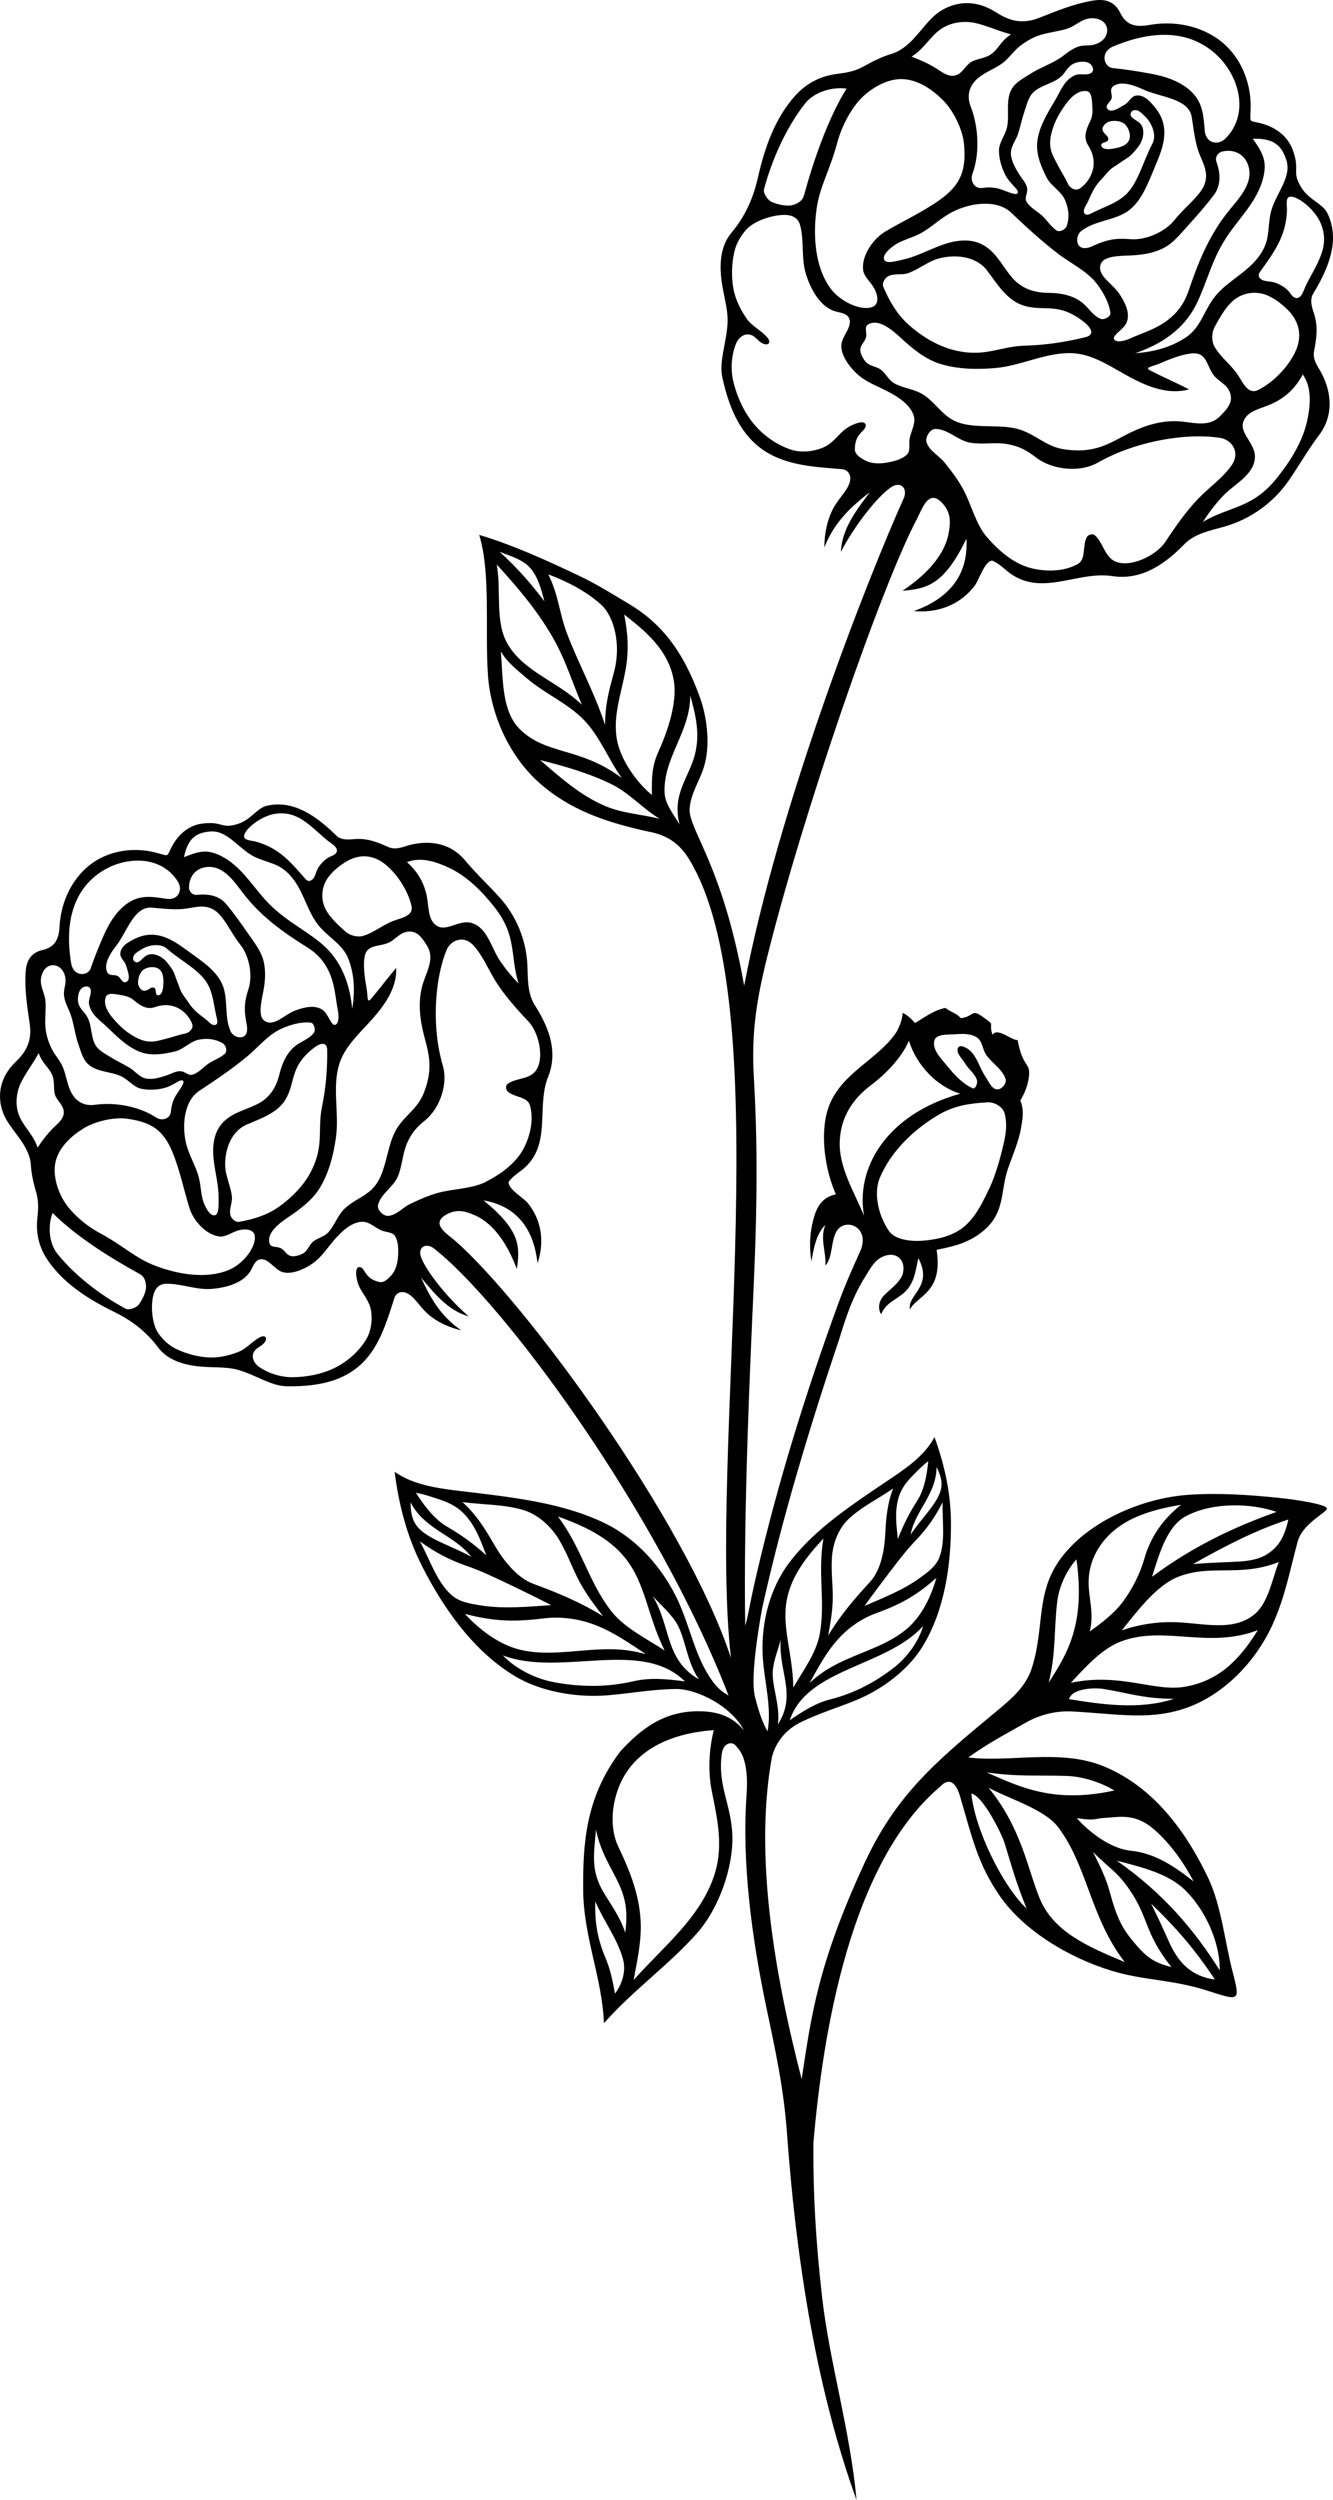 <?xml version="1.0" encoding="UTF-8"?>
<svg fill-rule="evenodd" viewBox="0 0 664.58 1245.7" xmlns="http://www.w3.org/2000/svg">
<path d="m371.53 810.09c-0.94-58.73 2.68-134.62 4.19-168.3 2.09-46.77 1.77-76.32 0.1-105.5-1.24-21.69 1.33-37.93 6.65-59.37 17.56-70.66 56.5-183.96 74.68-218.36 2.56-4.85 5.79-15.46 12.76-7.74 4.06 4.51 4.14 8.97 3.03 14.92-2.32 12.47-13.53 22.33-22.99 28.63 12.6-1.01 20.84-3.3 31.87-25.91 1.15 19.45-10.26 30.34-26.24 36.03 9.84 0.93 21.8-1.66 30.22-12.45 2.48-3.19 4.99-12.45 8.87-12.71 2.57 1.1 4.91 3.01 7.2 5.02 16.57 13.88 34.85-0.01 52.64 2.7 12.77 1.94 24.25-3.79 35.81-15.75 5.33-5.52 13.14-6.9 20.07-8.88 13.2-3.76 24.48-11.96 32.05-22.87 5.29-7.63 9.16-14.7 15.27-22.85 7-9.34 6.33-20.37 1.49-30.09-1.86-3.74-4.88-6.96-4.08-11.51 1.02-5.76 2.33-11.75-0.07-19.03-1.03-3.13-2.18-6.75-0.32-9.79 9.67-15.85 12.65-28.65 7.02-40.1-2.38-4.84-9.19-6.51-13-12.804-5.05-8.341-0.35-8.16-4.3-18.827-2.41-6.519-8.1-10.819-14.7-12.775-7.59-2.249-6.4 0.366-6.22-7.876 0.3-13.66-5.63-27.369-17.24-35.077-9.31-6.185-21.35-8.535-33.49-6.342-8.32 1.504-11.86-1.163-14.32-6.109-3.26-6.551-8.74-6.908-13.98-6.004-9.38 1.619-17.96 5.219-26.5 8.566-10.21 4.003-17-0.005-21.79-3.021-7.34-4.613-15.49-5.776-23.48-2.422-8.04 3.38-11.22 9.409-17.44 16.027-2.92 3.104-6.72 6.107-10.43 7.206-5.22 1.546-9.72 3.84-14.28 6.388-4.46 2.499-8.83 3.165-12.86 3.655-9.3 1.127-16.11 5.194-21.28 10.93-9.95 11.062-15.12 25.537-18.59 40.823-2.24 9.826-6.05 18.932-13.15 27.422-4.26 5.09-5.93 11.81-5.3 20.72 0.64 8.89 3.69 16.56 3.34 24.13-0.47 10.06-4.43 19.18-2.56 27.53 3.03 13.55 7.98 26.67 18.99 34.95 11.36 8.53 25.81 9.35 40.54 10.5 2.65 0.2 4.31 2.31 4.2 4.76-0.22 5.02-5.32 8.84-8.57 14.95-3.01 5.67-4.32 12.54-4.36 19.32 5.15-13.12 13.66-20.46 22.71-27.62-6.34 8.56-14.05 18.22-14.44 29.81 6.37-12.56 18.55-28.18 25.31-32.41 4.31-2.7 7.89 0.39 6.19 5.27-17.71 39.3-62.57 153.09-79.74 243.32-10.74-60.45-27.79-77.78-27.19-88.15 0.42-7.36 4.8-13.57 7.05-20.62 3.27-10.21 1.94-24.14-1.92-34.91-8.55-23.81-19.83-37.35-35.6-46.71-7.77-4.61-15.83-9.71-24.49-13.82-16.41-7.78-32.79-15.27-49.94-20.44 5.83 19.29 2.82 46.88 4.33 69.61 1.4 21.02 11.41 41.39 25.68 54 15.11 13.37 32.94 19.57 54.31 24.24 14.48 2.55 19.35 11.33 23.92 20.31 39.71 79.96 6.03 292.59 17.27 391.42-22.66-68.8-102.88-177.64-137.51-207.84-3.83-3.34-12.7-8.51-4.26-13.15 4.92-2.7 8.96-1.82 14.09 0.44 10.75 4.74 17.25 16.93 20.92 26.79 1.77-11.56 1.46-19.48-16.59-34.22 17.78 3.1 25.17 15.69 26.91 31.31 2.93-8.67 3.13-20.01-4.81-29.89-2.35-2.92-10.16-7.14-9.57-10.69 1.54-2.09 3.75-3.79 6.05-5.43 16.03-11.99 7.4-31.41 13.61-46.87 4.46-11.1 1.73-22.65-6.6-35.61-3.84-5.99-3.43-13.32-3.73-19.98-0.59-12.7-5.6-24.61-13.82-33.74-5.75-6.4-11.3-11.39-17.35-18.62-6.93-8.29-17.02-10.03-26.81-7.73-3.76 0.88-7.31 2.91-11.24 1.23-4.98-2.14-10.09-4.59-17.16-3.98-3.05 0.27-6.55 0.54-8.9-1.78-12.23-12.08-23.13-17.49-34.65-14.84-4.87 1.12-7.82 6.9-14.3 9-8.59 2.78-7.43-1.43-17.88-0.13-6.39 0.8-11.472 5.01-14.636 10.54-3.638 6.36-1.03 5.85-8.42 3.94-12.248-3.18-25.864-0.73-35.275 8.09-7.551 7.08-12.226 17.44-12.826 28.84-0.411 7.82-3.566 10.44-8.546 11.61-6.597 1.54-8.082 6.41-8.379 11.32-0.533 8.81 0.89 17.3 2.095 25.71 1.44 10.05-3.614 15.32-7.35 19-5.714 5.63-8.494 12.73-7.165 20.64 1.338 7.97 6.098 12.12 10.742 19.13 2.178 3.29 4.078 7.36 4.281 10.93 0.287 5.03 1.399 9.58 2.728 14.22 1.304 4.56 0.978 8.64 0.562 12.38-0.957 8.61 1.262 15.62 5.337 21.49 7.857 11.32 19.808 19.05 32.847 25.43 8.382 4.1 15.776 9.47 21.923 17.67 3.688 4.92 9.39 7.85 17.551 9.17 8.151 1.32 15.711 0.19 22.461 2.12 8.97 2.55 16.35 8.06 24.27 8.15 12.85 0.15 25.73-1.53 35.53-9.7 10.1-8.43 13.9-21.28 18.07-34.31 0.75-2.34 3-3.39 5.18-2.77 4.48 1.26 6.84 6.66 11.66 10.89 4.47 3.92 10.38 6.56 16.49 8.03-10.74-7.42-15.54-16.65-20.08-26.33 6.37 7.54 13.44 16.54 23.8 19.35-9.96-8.41-21.46-22.71-23.84-29.7-1.51-4.46 2.03-7.03 6.07-4.46 34.25 26.3 111.24 129.96 147.31 223.08-2.72-1.5-5.16-3.3-7.9-7.01-8.62-11.64-11.11-26.77-17.16-39.94-7.55-16.46-20.59-31.12-36.61-38.89-21.38-10.36-46.04-12.95-73.14-16.18-11.58-1.39-22.73-3.2-31.68-9.44 2.23 17.38 6.38 32.57 13.75 47.13 10.54 20.81 25.56 42.26 46.22 54.68 12.68 7.63 30.4 10.84 46.11 9.56 11.35-0.91 23.06-3.12 34.45-3.15 9.89-0.03 27.23 8.25 33.62 20.65-4.7-5.75-10.98-9.35-21.76-9.56-17.59-0.34-29.32 8.41-40.06 20.24-17.35 23.19-18.42 46.17-18.32 68.43 0.11 23.95 9.46 43.9 10.35 66.75 14.64-16.51 31.69-28.42 46.14-44.52 11.33-12.64 18.4-33.39 17.89-48.98-0.51-15.63-7.48-24.63-5.26-40.82 0.44-3.22 2.22-4.92 4.05-5.15 1.29-0.17 2.62 0.52 3.5 1.95 5.09 5.01 5.35 16.02 4.8 23.7-2.39 33.51 2.41 70.66 10.08 107.02 4.49 21.3 8.47 39.7 10.04 61.4 5 68.7 15.73 130.6 34.7 183-3.16-34.7-13.4-68.4-17.13-100.7-3.09-26.8-4.66-52.8-4.35-77.6 4.71-54.4 18.29-138.82 62.77-176.81 5.7-6.15 8.74-0.92 10.41 4.79 5.91 20.19 8.74 33.4 19.64 49.22 11.65 16.91 33.84 30.7 55.94 37.42 15.96 4.85 29.75 4.25 46.95 9.67 16.57 5.22 17.33 6.33 13.21-9.42-3.7-14.16-5.64-32.94-12.1-46.48-10.07-21.1-26.11-45.14-52.35-55.77-21.55-8.74-46.67-1.68-67.28-4.33 10.4-7.45 18.89-11.71 28.44-17.21 6.97-4.02 15.19-6.11 23.12-5.7 21.88 1.1 37.28 4.37 54.93-1.03 18.89-5.77 36.07-22.18 45.19-42.23 6.38-14.06 8.46-26.43 12.57-41.5 2.41-8.84 14.28-14.24 14.57-16.32 0.28-2.03-15.53-4.5-24.06-5.36-15.29-1.55-30.07-2.53-45.02-1.5-23.15 1.59-49.95 13.23-63.6 31.65-12.77 17.23-7.94 34.24-14.46 54.67-3.02 9.47-10.49 15.62-18.32 22.11-29.37 24.32-49.34 40.96-65.23 75.35-23.06 49.92-26.39 75.58-31.2 107.38-13.8-53.36-23.68-112.17-14.82-160.52 1.6-6.31 5.93-13.02 13.76-17.01 9.01-4.58 19.16-7.57 28.5-11.44 12.94-5.35 25.65-15.06 32.59-26.22 11.3-18.17 14.49-41.22 14.4-61.92-0.07-14.49-2.93-28.18-8.2-42.82-4.55 8.55-12.63 14.5-21.22 20.27-20.11 13.53-38.57 25.55-51.27 42.4-9.52 12.62-13.89 29.48-13.2 45.56 0.55 12.85 4.7 25.81 2.48 38.37-2.29-3.51-4.45-9.91-6.27-17.07-2.36-9.13 1.44-32.62 3.56-44.3 10.11-45.53 23.6-89.9 38.57-134.55 3.2-10.38 6.53-20.75 12.95-30.83 2.52-3.95 4.43-8.22 9.38-10.07 6.3-2.37 11.27 2.39 9 9.58-2.37 4.73-5.91 6.66-9.3 10.22-2.32 2.43-3.18 6.37-1.27 9.2 2.2-5.22 5.55-6.19 10.46-9.91 6.07-4.61 6.62-11.54 8.06-18.08 7.55 14.45-5.43 17.91-4.21 25.58 3.86-7.05 16.65-8.45 13.33-29.67 3.3-0.68 7.34-1.54 10.55-2.56 6.98-2.23 13.6-6.49 17.39-11.84 5.74-8.12 4.41-16.89 7.7-26.22 2.05-5.83 5.26-13.57 6.27-19.09 0.9-4.97 1.89-9.92-0.17-14.65 2.29-3.95 3.79-7.73 4.28-11.93 0.86-7.48-2.93-3.85-5.63-18.22-3.37 0.02-9.89-6.44-12.57-2.66-2.14-6.98 2.13-3.99-5.2-9.19-5.35-3.8-4.01 0.14-10.56 0.93-1.98-2.38-4.13-2.58-7.71-5.1-5.12 1.01-8.56 3.45-15.1 7.53-1.48-1.79-4.12-4.27-6.22-5.07-0.04 2.88-1.2 6-2.86 9.25-9.19 14.24-28.67 20.73-34.4 38.83-4.01 12.67-1.34 30.36 4.01 42.32-6.85 1.46-9.52 6.16-11.18 12.32-1.83 6.77-2.19 13.8-1.02 21.12 1.12-6.48 2.41-13.86 6.98-18.18-2.92 6.69 0.58 14.16-0.03 20.23 4.69-4.89 1.87-17.08 8.82-19.89 5.13-2.06 12.44 2.67 8.87 12.05-4.11 9.16-7.72 17.14-11.28 26.89-15.86 43.43-29.92 88.52-40.48 133.83-4.38 18.79-3.98 19.98-5.88 26.62zm132.55-704.15c7.94 7.5 15.32 14.3 23.51 20.55 6.43 4.92 14.42 8.55 19.31 14.99 3.22 4.24 6.1 9.52 6.69 14.4 0.23 1.91-3.18 3.73-4.95 2.97-3.91-1.67-6.07-5.76-9.47-8.34-4.46-3.38-10.51-4.56-16.17-4.57-5.57-0.02-12.53-1.17-17.9-7.04-4.53-4.95-7.47-11.68-13.17-15.7-4.48-3.16-9.5-3.88-14.93-3.07-9.07 1.37-17.09 6.89-26.02 9.02-4.04 0.96-9.12 2.47-10.14 0.32-1.34-2.84 4.51-7.11 6.76-8.31 3.4-1.81 7.4-2.85 10.8-4.6 5.86-3.03 10.27-7.74 16.23-10.85 8.81-4.61 22.22-6.605 29.45 0.23zm-63.7 36.96c-0.74-1.76 0.69-4.3 2.37-5.22 2.95-1.63 6.8-0.46 9.99-1.57 5.46-1.92 10.08-6.05 15.71-7.43 9.39-2.3 18.9-0.34 23.78 6.24 5.13 6.9 9.97 14.76 17.94 17.29 10.5 3.34 17.42-2.07 30.47 8.41 3.52 2.83 5.18 6.22 0.61 7.36-9.92 2.47-19.98 3.97-30.2 4.25-13 0.36-20.28 6.27-36.21 2.02-7.96-2.12-15.88-7.07-22-12.58-5.58-5.02-9.55-11.85-12.46-18.77zm29.87-92.855c5.14 5.189 9.75 14.569 10.38 21.845 1.07 12.535-1.19 19.931-12.13 27.735-8.33 5.935-18.52 10.645-27.02 15.675-6.06 3.58-11.87 11.81-11.19 18.98 0.33 3.43 3.5 5.94 5.26 8.9 2.58 4.36 2.68 8.85-1.03 9.93-5.92 1.72-15.78-3.02-20.47-9.41-7.78-10.62-8.78-26.33-6.93-39.6 1.58-11.34 6.48-18.775 10.32-33.044 2.38-8.837 7.62-18.458 13.57-23.656 5.26-4.605 12.43-8.387 19.42-7.963 7.57 0.46 14.48 5.217 19.82 10.608zm71.63-40.616c4.04-1.05 8.55 0.327 9.77 3.674 1.18 3.247-0.59 7.427-5.78 9.02-2.98 0.914-5.41 0.135-8.36 1.137-3.89 1.318-6.27 3.968-9.72 6.121-4.41 2.753-10.01 4.728-14.36 7.572-3.23 2.105-7.01 3.971-8.97 7.287-3.32 5.632-1.04 13.146-2.4 19.193-0.91 4.054-4.09 7.644-4.02 11.797 0.06 3.965 1.27 8.223 3.07 11.757 2.47 4.854 7.17 7.546 6.27 9.21-0.82 1.541-6.23-1.29-9.39-2.162-2.44-0.675-5.46-0.838-8.17-0.387-3.68 0.612-6.45-3.082-4.94-7.212 3.7-10.085 2.95-23.411-0.94-33.365-2.41-6.155-0.05-11.052 3.74-14.212 3.61-3.011 8.27-4.574 12.06-7.353 3.26-2.386 5.29-5.757 8.44-8.289 3.07-2.475 6.59-4.541 10.34-5.74 4.58-1.46 9.1-1.749 13.67-3.222 3.44-1.108 6.2-3.916 9.69-4.826zm-87.42 18.774c5.62 2.209 9.33 3.842 14.12 7.071 3.73 2.521 6.33 3.181 9.04 1.775 2.51-1.295 4.14-4.727 6.57-6.165 3.05-1.807 7.02-1.604 10.33-4.164 3.66-2.839 4.49-6.406 9.58-9.608-6-1.485-12.4-4.495-18.08-5.691-5.18-1.09-11.25-0.369-15.93 2.427-6.14 3.661-9.16 10.519-15.63 14.355zm100.34 5.719c-4.46-0.454-6.59-7.947 0.27-10.815 11.52-4.817 25.65-8.139 38.66-3.592 11.27 3.939 20.83 13.965 23.54 26.572 1.94 9.033-0.61 17.36-6.37 22.995-3.69 3.605-9.78 2.355-10.28-4.114-0.55-6.967-0.94-13.055-5.63-18.232-5.59-6.159-14.29-8.798-22.01-10.166-6.1-1.082-12.01-2.019-18.18-2.648zm-10.24 18.63c-0.21-2.933-0.15-6.969-3.08-7.196-4.05-0.313-7.41 2.929-9.84 6.18-3.5 4.692-6.24 9.49-7.6 15.533-1.56 6.945 0.85 10.372 2.96 14.518 1.83 3.59 3.77 6.409 5.45 10.072 0.94 2.047 3.81 3.584 5.68 2.411 4.5-2.809 10.74-11.418 4.5-21.434-2.26-3.618-1.86-6.727 0.91-12.292 1.27-2.548 1.22-4.951 1.02-7.792zm-2.64-15.537c3.69-0.367 3.54-3.013 2.03-4.773-1.79-2.084-6.35-1.749-8.79-0.486-3.2 1.657-3.78 4.437-6.56 6.728-4.05 3.338-9.58 3.892-13.4 7.495-2.36 2.223-3.16 5.696-4.2 8.761-1.3 3.798-2.16 7.708-3.3 11.556-1.03 3.473-3.86 6.593-3.72 10.214 0.14 3.784 2.29 7.322 4.28 10.548 1.54 2.504 3.93 4.69 3.88 7.629-0.04 1.966-1.34 3.961-0.5 5.533 1.82 3.38 5.52 4.91 8.27 7.59 2.21 2.15 4.1 5.1 6.62 6.89 1.86 1.32 4.77-0.36 5.41-2.42 1.34-4.34 0.8-8.68-1.06-12.818-1.96-4.34-6.91-6.769-9.08-11.007-2.72-5.318-5.21-11.342-4.71-17.295 0.63-7.492 5.03-14.621 8.84-21.021 2.97-4.982 4.52-10.027 9.75-12.539 2.01-0.966 3.98-0.362 6.24-0.585zm-119.88 7.144c-9.24 14.867-16.4 35.712-21.2 53.152-0.64 2.313-2.24 3.739-5.19 4.729-3.16 1.06-7.96-0.13-11.01-1.45-1.85-0.801-4.26-4.338-3.74-6.283 4.17-15.653 11.51-31.273 20.36-42.607 4.75-6.087 14.02-8.531 20.78-7.541zm-23.08 68.221c2.03 7.93 0.42 16.58 2.9 24.38 2.36 7.44 7.22 16.77 15.43 18.6 2.61 0.58 5.19 1.12 6.09 3.34 1.72 4.23-3.72 8.75-3.93 13.31-0.24 5.03 3.92 10.65 7.79 14.25 2.98 2.77 6.55 4.56 10.18 6.28 6.3 2.98 16.18 7.48 18.2 14.89 0.99 3.63-1.39 7.39-2.12 11.08-0.49 2.46 0.55 6.16-1.24 7.91-2.71 2.65-6.87 3.52-10.61 4.17-2.91 0.51-7.05 0.45-9.7-0.86-2.41-1.19-5.77-3.1-5.75-5.79 0.02-4.14 1.03-6.51 4.29-9.66 2-1.93 1.63-4.99-3.22-3.42-3.2 1.04-5.68 2.58-8.06 4.96-2.66 2.66-4.99 5.43-8.41 6.99-4.78 2.19-11.35 2.93-16.41 1.25-6.95-2.3-13.41-6.77-18.17-12.33-5.18-6.05-8.82-14.08-10.66-21.84-1.45-6.11-0.84-13.24 1.45-18.83 1.06-2.57 3.7-4.83 6.44-4.39 3.03 0.49 3.68 2.63 6.26 4.18 3.08 1.84 5.11 0.03 2.87-2.66-2.86-3.42-7.71-5.66-10.25-9.32-3.07-4.42-5.6-9.44-6.63-14.72-1.13-5.82-0.94-12.6 0.34-18.39 0.94-4.25 3.22-8.3 6.17-11.5 3.36-3.66 10.85-6.57 17.02-7.09 4.22-0.36 8.5 0.39 9.73 5.21zm63.03 108.2c-0.95-2.53 1.65-6.85 4.35-6.85 6.19 0 11.18 5.74 17.26 6.84 6.1 1.09 12.5-0.36 18.6 0.72 6.16 1.1 9.68 3.09 14.33 6.67 7.98 6.15 21.7 7.68 30.68 2.61 12.73-7.2 26.93-10.99 39.26-12.45 7.08-0.83 14.91-1.05 21.95 0.09 5.63 0.91 10.1 7.05 5.7 13.51-4.28 6.26-10.89 10.8-16.2 16.22-6.33 6.46-11.75 14.21-16.87 21.98-4.92 7.47-19.1 13.77-26.15 9.24-4.37-2.82-5.2-9.16-9.16-12.53-0.99-0.84-3.15-0.25-3.81 0.87-2.49 4.25-0.27 11.07-4.55 13.5-6.8 3.86-15.8 4.01-23.38 2.08-8.87-2.26-16.49-9.01-22.3-15.85-5.26-6.21-7.61-16.38-11.54-23.51-2.76-5.01-5.69-8.86-9.29-13.31-2.97-3.67-7.24-5.4-8.88-9.83zm166.5-74.41c-4.04-0.78-8.44 0.04-11.89 2.28-4.76 3.09-8.01 8.95-10.95 14.31-1.64 3-1.77 7.33 0 10.25 3.35 5.53 8.33 8.83 11.79 14.27 2.6 4.09 5.05 9.5 9.95 6.99 7.51-3.84 14.66-11.23 18.29-18.75 3.36-6.98 2.91-14.68-3.84-21.31-3.59-3.52-8.41-7.09-13.35-8.04zm14.12-48.01c1.22-0.542 3.38 0.156 5.76 1.669 3.73 2.361 8.08 6.671 10.13 11.551 2.7 6.4 1.47 11.84 0.3 15.11-2.53 7.12-6.37 12.09-8.83 18.31-1.75 4.44-4.2 4.95-6.67 1.39-1.65-2.37-4.07-3.96-6.98-5.14-3.25-1.32-6.59-0.29-8.39-2.69-1.11-1.48 0.37-3.05 0.89-3.78 7.09-9.84 12.44-17.55 12.81-29.99 0.05-1.54-0.74-5.666 0.98-6.43zm-76.64 77.84c9.78-0.7 18-3.06 25.38-7.98 7.79-5.18 9.03-14.34 15.42-21.5 7.3-8.18 18.68-12.45 23.7-23.59 2.55-5.66 1.63-12 3.33-17.97 2.48-8.765 10.22-16.657 7.56-25.05-2.35-7.442-6.32-11.086-16.78-10.785 4.68 6.542 6.77 10.533 5.66 17.217-1.98 11.991-10.94 20.698-17.48 29.988-8.3 11.79-10.43 22.8-15.82 34.23-5.16 10.97-14.51 19.8-30.97 25.44zm40.5-95.338c-0.91-2.474 1.01-4.732 2.71-5.125 6.24-1.445 10.72 1.391 12.62 5.583 4.05 8.97-3.45 16.959-8.73 23.38-10.86 13.19-16.17 27.81-20.63 40.76-2.65 7.69-7.57 13.27-15.15 17.37-4.42 2.39-9.29 3.95-13.88 6.03-3.22 1.45-7.18 2.18-8.01 0.25s4.74-4.68 6.24-8.13c2.09-4.78-0.93-10.44-3.63-14.44-3.6-5.34-11.28-9.04-9.21-14.78 1.39-3.89 8.67-4.05 13.98-4.24 5.98-0.22 11.66-0.94 16.92-3.52 5.18-2.53 8.84-7.26 12.7-11.53 4.37-4.82 9.11-10.17 12.96-15.37 3.45-4.656 3.12-10.803 1.11-16.238zm-61.81 41.978c-8.57 3.94-9.18-4.92-5.46-7.65 6.53-4.79 14.1-4.89 21.1-8.56 8.31-4.36 11.9-14.77 15.54-23.419 2.79-6.635 5.7-13.531 4.28-20.754-0.94-4.795-3.62-8.361-7.12-11.894-1.76-1.777-4.24-3.181-6.7-2.727-2.49 0.458-3.4 3.265-5.59 4.512-2.52 1.431-6.59 4.376-8.51 2.21-1.77-1.985 1.87-3.539 2.07-5.787 0.22-2.462-1.98-5.106 2.78-6.591 3.83-1.193 9.25 0.924 12.9 2.594 8.66 3.966 22.75 4.422 24.22 13.833 0.92 5.933 1.62 12.759 3.77 18.216 2.38 6.042 6.2 11.811-0.03 19.649-3.76 4.738-8.24 8.168-12.32 13.328-4.7 5.94-14.36 10.21-21.97 9.59-6.8-0.55-11.16-0.13-18.96 3.45zm-3.58-19.74c-1.53 2.49-0.64 5.29 2.73 3.55 6.03-3.13 11.8-4.67 16.81-8.867 6.67-5.598 9.46-17.811 13.91-25.972 2.27-4.169-0.15-10.197-3.56-13.491-2.23-2.149-3.65-3.881-6.15-3.021-0.86 0.3-1.5 1.892-1.01 2.668 1.37 2.149 4.01 2.332 5.4 4.838 1.71 3.102 0.46 7.674-1.63 10.394-1.72 2.223-3.52 4.462-5.91 5.937-2.24 1.381-4.31 2.929-6.67 4.424-2.27 1.445-3.91 3.928-5.77 5.854-5.09 5.281-5.55 9.49-8.15 13.686zm12.1-42.37c-1.78 0.441-3.88 2.458-3.46 4.24 0.52 2.218 3.08 2.786 2.8 4.782-0.2 1.496-3.76 1.348-3.48 2.834 0.42 2.267 3.56 2.052 5.61 1.736 2.99-0.458 6.75-1.319 8.13-4.003 1.28-2.468 0.1-6.154-1.86-8.123-1.79-1.802-5.28-2.078-7.74-1.466zm96.34 126.06c4.68 6.73 3.8 15.46 2.18 23.03-2.25 10.52-8.49 20.27-14.92 28.36-12.43 15.64-23.68 14.1-37.02 22.08 2.72-4.37 5.73-8.31 9.41-12.36 5.77-6.35 15.84-10.74 16.47-19.5 0.52-7.11-7.77-12.09-5.79-18 1.97-5.88 9.36-6.52 15.22-9.45 5.93-2.96 10.77-7.29 14.45-14.16zm-200.14-17.98c-4.53-4.22-11.48-10.19-16.7-6.85-2.04 1.31-0.13 4.31-1.09 6.84-1.28 3.37-4.89 4.45-0.78 10.66 2.34 3.54 5.84 2.97 8.49 5.05 2.44 1.9 3.81 5.16 6.51 6.67 4.56 2.54 9.88 2.79 14.31 5.55 5.16 3.21 8.3 8.33 13.31 11.76 9.19 6.29 22.89 2.63 33.56 5.35 8.97 2.29 14.07 8.78 23.3 10.2 16.35 2.52 23.53-3.57 33.21-8.26 8.04-3.9 16.74-6.5 25.83-5.51 7.08 0.76 13.83 2.6 19.03-2.78 3.25-3.36 7.51-7.39 4.1-13.26-1.44-2.48-4.84-4.27-6.78-6.38-3.69-4.05-3.76-10.86-9.2-11.52-4.51-0.54-12.06 2.26-17.49 4.65-4.79 2.12-8.87 2.13-5.29 3.95 7.13 3.64 11.98 5.64 19.12 9.27-10.12 2.87-20.51-1.31-28.96-5.79-9.25-4.91-18.46-11.63-28.91-12.21-13-0.72-25.56 6.22-38.52 7.36-9.28 0.82-18.97 0.68-27.86-2.1-7.31-2.3-13.85-7.68-19.19-12.65zm188.16 609.71c-3.16 8.15-5.13 19.92-11.67 25.66-11.18 9.82-27.32 4.26-42.31 4.28-6.78 0-15.98 1.09-24.29 4.16 7.32-9.2 17.1-22.16 27.52-26.48 16.62-6.88 31.17 0.16 50.75-7.62zm-10.46 33.95c-9.59 15.64-20.01 25.23-36.01 28.15-15.55 2.83-32.07-7.11-57.19-1.93 6.61-7.05 15.16-16.93 25.14-20.65 21.54-8.03 43.29 3.91 68.06-5.57zm15.25-55.14c-16.17 5.25-31.53 13.19-47.56 22.21 11.26-0.9 15.78-0.8 22.76-1.25 5.07-0.33 10.03-0.97 14.56-3.91 6.49-4.21 8.65-10.17 10.24-17.05zm-5.89-3.78c-20.44 7.29-40.77 16.57-62.11 32.32 3.46-10.55 7.14-25 16.91-30.19 13.73-7.31 33.22-6.38 45.2-2.13zm-47.61-3.53c-8.85 6.99-15.12 15.64-18.37 27.04-2.07 7.27-5.85 14.65-10.27 20.77-4.39 6.07-11.22 11.31-16.89 15.27 2.29-8.91-0.53-16.23-0.57-24.31-0.05-11.55 6.22-22.33 17.16-29.25 8.59-5.42 20.13-8.18 28.94-9.52zm-52.16 27.17c4.64 32.98-5.03 47.57-13.83 61.45 3.69-14.81 2.54-26.15 4.25-40.37 0.93-7.76 4.71-15.64 9.58-21.08zm48.59 69.5c-17.07 5.63-36.53 2.73-52.31 0.14 1.67-5.48 12.81-5.76 17.06-5.09 12.53 2 19.38 4.81 35.25 4.95zm-1.26 133.65c-8.94-2.29-12.49-4.95-18.57-12.21-5.94-7.1-8.49-11.75-12.25-25.56-1.76-6.52-4.68-12.4-8.23-19.54 7.93 7.96 11.74 9.62 17.63 17.95 10.44 14.78 7.59 21.96 21.42 39.36zm-23.25-2.48c-18.28-7.65-35.51-14.98-42.42-31.75-5.94-14.42-9.04-35.07-25.5-55.14 9.4 5.19 27.77 10.61 34.58 19.5 14.69 19.18 16.2 45.35 33.34 67.39zm44.95 8.69c-10.1-15.21-19.44-25.93-31.81-37.81 4.92 9.92 6.23 13.09 9.12 19.44 4.55 9.95 10.9 16.82 22.69 18.37zm2.4-4.58c-12.45-19.76-27.78-38.19-51.29-54.63 11.61 3.06 25.42 6.2 33.92 14.54 11.93 11.71 17.68 28.76 17.37 40.09zm-13.03-44.29c-9.63-7.6-19.36-14.12-31.41-15.33-9.9-1-20.64-9.19-26.85-16.23 9.4 1.44 8.76 0.26 13.31-0.05 9.5-0.63 16.48-2.55 26.71 6.98 8.02 7.48 14.12 16.64 18.24 24.63zm-39.48-45.33c-30.6 6.73-47.47-1.99-63.79-9.03 15.6 2.29 25.84 1.29 40.22 1.8 7.85 0.28 16.73 3.16 23.57 7.23zm-43.75 58.87c-12.23-11.52-25.92-39.97-27.56-57.34 5.86 1.14 15.26 20.46 16.48 24.42 3.78 12.16 5.25 18.47 11.08 32.92zm-240.4-651.36c-5.95-7.86-12.8-16.08-22.42-24.76 4.97 2.01 10.18 3.38 14.16 6.93 4.76 4.26 6.67 11.86 8.26 17.83zm-23.8-18.39c2.45 13.4-1.18 28.75 5.73 40.11 8.25 13.56 24.97 18.37 36.71 29.78-4.38-10.32-7.98-21.64-13.33-31.44-7.74-14.16-18.09-26.43-29.11-38.45zm2.02 43.26c1.24 11.99 0.01 29.25 9.33 38.63 13.18 13.25 30.14 8.85 51.04 24.54-6.84-9.48-11.07-21.11-19.3-29.36-8.03-8.04-18.97-12.68-27.64-20.01-6.02-5.09-10.39-8.56-13.43-13.8zm19.62 54.18c9.78 8.45 20.28 17.93 32.99 23.14 8.42 3.45 17.71 3.93 26.54 6.13-8.68-5.38-15.17-12.91-23.89-17.2-11.29-5.55-23.69-9.08-35.64-12.07zm32.4-17.42c-5.07-15.76-13.96-32.04-19.25-46.29-3.52-9.5-4.07-18.88-9.1-28.84 10.21 3.89 19.03 8.62 26.14 14.93 7.03 6.24 10.21 20.62 6.67 33.72-2.4 8.85-4.49 16.14-4.46 26.48zm23.33 34.81c-6.82-5.43-15.72-17.03-17.53-28.08-1.85-11.3 2.12-22.05 4.25-33.4 1.99-10.64 1.29-19.17-0.53-28.4 9.07 7.1 22.44 17.27 24.82 33.46 1.67 11.39-3.75 26.03-7.86 35.12-3.36 7.42-3.22 13.59-3.15 21.3zm13.83 14.78c-2.76-4.76-7.21-10.08-7.49-15.65-0.89-17.55 12.79-30.34 12.78-48.7 2.58 9.51 5.05 18.71 2.32 29.45-2.91 11.42-11.66 19.91-7.61 34.9zm-41.71 500.79c-1.1 12.67-2.66 20.48 3.96 31.54 3.67 6.11 8.03 11.94 10.65 19.79 1.4-11.81 0.21-18.03-5.26-28.47-3.62-6.92-7.35-13.28-9.35-22.86zm9.48 81.7c3.7-4.97 5.57-11.31 4.02-17.07-2.71-10.05-9.48-18.84-13.87-28.86-0.23 9.43 0.74 17.86 5.18 28.31 2.24 5.28 3.45 10.85 4.67 17.62zm49.27-131.28c-21.41 1.49-40.29 9.84-47.51 28.76-3.53 9.25-4.34 20.58 0.04 29.66 5.57 11.54 10.85 24.65 11.06 38.7 0.13 9.37-1.88 18.17-3.58 27.39 14.86-16.58 32.23-30.34 39.61-50.45 5.44-14.84 2.51-28.09-0.66-43.83-1.82-9.09-1.53-20.16 1.04-30.23zm-7.39-25.28c-17.19-9.87-13.81-26.35-23.1-41.57 3.96 4.46 8.03 7.74 11.38 12.67 4.98 7.36 5.43 20.16 11.72 28.9zm-7.01 0.99c-21.85-21.66-61.95-1.96-90.8-12.97 6.02 6.36 15.71 11.49 25.11 13.29 13 2.5 26.49 2.73 39.88-0.36 8.38-1.94 16.33-1.21 25.81 0.04zm-19.46-13.58c-8.49-5.59-16.05-11-25.51-14.61-8.24-3.14-17.21-4.27-25.9-3.16-16.24 2.06-25.98 0.97-38.81-2.25 6.79 7.32 16.2 14.81 26.55 17.58 12.88 3.44 26.67 0.74 39.95 0.12 7.8-0.37 14.8-0.13 23.72 2.32zm-43.85-68.58c12.26 4.42 25.09 10.09 33.63 20.81 10.08 12.65 10.9 28.5 19.55 45.94-9.42-6.17-20.39-11.36-27.05-20.16-11.13-14.7-14.22-30.67-26.13-46.59zm-47.61-7.18c10.08 1.36 20.48 1.05 30.13 3.89 7.72 2.27 14.32 8.45 18.37 15.41 4.39 7.54 6.36 14.13 10.49 21.54 3.02 5.43 7.03 10.79 11.11 16.04-11.68-7.22-22.41-11.58-34.88-16.2-8.26-3.06-15.2-12.22-19.39-19.48-4.45-7.71-8.75-14.8-15.83-21.2zm-23.22-4.65c3.79 5.91 9.04 13.1 15.35 16.77 7.32 4.26 13.48 8.67 19.78 14.41-2.35-5.95-4.18-11.41-7.75-16.56-3.61-5.22-7.65-8.55-14.85-11.01-3.61-1.23-8.49-2.92-12.53-3.61zm67.47 56c-11.01 0.73-23.59 1.99-35.13 0.13-5.13-0.83-10.65-1.67-14.53-5.12-7.4-6.58-10.84-17.74-15.81-26.8 7.8 5.63 14.62 9.21 23.27 12.21 7.11 2.46 13.93 5.73 20.72 8.97 6.88 3.28 14.72 7.08 21.48 10.61zm-70.12-51.2c0.01 4.14 0.54 8.62 3.39 12.09 5.26 6.4 17.51 9.64 26.9 15.08-8.28-10.88-23.09-13.41-30.29-27.17zm-105.37-205.05c8.448-5.57 16.138-10.78 23.518-16.83 5.8-4.75 10.76-11.18 17.61-14.22 4.5-2 9.88-3.48 14.4-2.97 1.77 0.2 2.69 3.66 1.63 5.09-2.34 3.17-6.49 4.25-9.53 6.77-3.99 3.3-6.34 8.5-7.56 13.6-1.19 5.01-3.71 11.05-10.14 14.64-5.43 3.03-12.12 4.25-16.94 8.53-3.81 3.37-5.52 7.74-5.94 12.81-0.7 8.47 2.57 16.87 2.6 25.37 0.01 3.84 0.3 8.75-1.86 9.2-2.85 0.61-5.45-5.57-6.05-7.85-0.92-3.46-1-7.27-1.862-10.71-1.481-5.93-4.787-10.9-6.332-16.93-2.285-8.92-1.236-21.43 6.456-26.5zm19.798 65.26c-1.75 0.29-3.74-1.54-4.21-3.24-0.84-3.01 1.03-6.23 0.71-9.34-0.57-5.33-3.32-10.37-3.37-15.74-0.07-8.95 3.71-17.1 10.68-20.11 7.31-3.15 15.42-5.85 19.39-12.5 5.24-8.75 1.83-16.14 14.05-25.67 3.3-2.58 6.71-3.35 6.76 1.01 0.13 9.47-0.66 18.85-2.57 28.12-2.44 11.79 1.34 19.61-5.87 33.07-3.61 6.72-9.75 12.81-16.02 17.16-5.71 3.96-12.69 6.09-19.55 7.24zm-77.357-46.63c5.767-3.53 15.202-5.7 21.893-4.72 11.527 1.69 17.711 5.3 22.424 16.82 3.586 8.77 5.662 18.95 8.388 27.68 1.942 6.22 8.132 13.21 14.742 14.12 3.16 0.43 6.09-1.9 9.13-2.85 4.48-1.41 8.55-0.54 8.74 3.03 0.28 5.7-6.08 13.58-12.83 16.45-11.23 4.76-25.6 2.33-37.166-2.16-9.885-3.83-15.547-9.82-27.592-16.31-7.46-4.02-15.02-10.79-18.443-17.25-3.034-5.73-4.918-12.99-3.055-19.2 2.022-6.73 7.775-11.94 13.769-15.61zm-21.402-73.19c-0.089-3.86 2.109-7.63 5.384-8.02 3.176-0.38 6.571 2.1 6.905 7.12 0.192 2.88-1.027 4.9-0.751 7.78 0.363 3.78 2.245 6.49 3.454 10.06 1.544 4.56 2.139 10.02 3.776 14.55 1.214 3.35 2.092 7.16 4.667 9.63 4.37 4.19 11.625 3.73 16.787 6.24 3.462 1.68 6.02 5.31 9.779 6.13 3.588 0.78 7.682 0.6 11.249-0.27 4.9-1.2 8.323-4.86 9.635-3.71 1.212 1.07-2.488 5.35-3.943 8.01-1.129 2.06-1.916 4.74-2.083 7.28-0.23 3.45-4.148 5.17-7.551 2.93-8.306-5.48-20.474-7.63-30.274-6.24-6.057 0.87-9.968-2.3-12.011-6.39-1.95-3.89-2.37-8.42-4.071-12.43-1.458-3.44-4.063-5.99-5.678-9.36-1.58-3.3-2.695-6.91-2.978-10.55-0.345-4.43 0.355-8.57-3e-3 -13-0.27-3.33-2.214-6.42-2.293-9.76zm-1.636 82.78c3.182-4.59 5.443-7.59 9.369-11.22 3.066-2.83 4.212-5.03 3.523-7.78-0.639-2.53-3.382-4.74-4.163-7.22-0.984-3.13 0.041-6.67-1.563-10.2-1.779-3.9-4.819-5.4-6.626-10.68-2.611 5.1-6.682 10.23-8.966 15.09-2.081 4.44-2.721 10.07-1.197 14.88 1.999 6.31 7.539 10.49 9.623 17.13zm26.454-89.22c-1.355 3.92-8.561 4.25-9.69-2.54-1.896-11.41-1.891-24.84 4.968-35.61 5.943-9.32 17.011-15.81 28.948-15.58 8.553 0.17 15.519 4.23 19.374 10.63 2.466 4.09 0.048 9.31-5.89 8.39-6.395-0.99-11.966-1.93-17.629 1.2-6.735 3.73-10.962 11.01-13.834 17.68-2.271 5.27-4.37 10.4-6.247 15.83zm14.619 13.18c-2.688-0.43-6.315-1.34-7.141 1.25-1.141 3.59 1.068 7.3 3.483 10.18 3.486 4.15 7.23 7.64 12.386 10.15 5.929 2.88 9.528 1.44 13.714 0.41 3.625-0.89 6.577-2.04 10.235-2.77 2.045-0.42 4.04-2.67 3.381-4.61-1.579-4.65-8.014-12.1-18.365-8.6-3.742 1.26-6.459 0.24-10.886-3.44-2.028-1.68-4.204-2.15-6.807-2.57zm-14.566-0.91c0.454-3.41-1.964-3.84-3.87-2.85-2.257 1.17-2.925 5.35-2.304 7.82 0.814 3.24 3.197 4.34 4.673 7.34 2.149 4.36 1.473 9.46 3.909 13.67 1.504 2.6 4.464 4.05 7.004 5.65 3.148 1.97 6.491 3.58 9.716 5.42 2.911 1.67 5.126 4.88 8.416 5.52 3.442 0.68 7.087-0.51 10.416-1.61 2.583-0.86 5.062-2.55 7.701-1.88 1.765 0.45 3.284 2.05 4.876 1.62 3.434-0.92 5.601-3.93 8.601-5.84 2.41-1.54 5.47-2.61 7.62-4.51 1.58-1.39 0.69-4.37-1.04-5.39-3.62-2.12-7.65-2.56-11.775-1.76-4.328 0.85-7.568 4.79-11.849 5.85-5.373 1.32-11.327 2.28-16.586 0.57-6.621-2.16-12.114-7.63-17.072-12.43-3.86-3.73-8.078-6.2-9.233-11.45-0.443-2.01 0.519-3.66 0.797-5.74zm-19.006 109.56c11.435 11.49 28.706 22.36 43.405 30.4 1.949 1.06 2.893 2.81 3.16 5.68 0.285 3.06-1.809 7.14-3.645 9.61-1.113 1.5-4.812 2.92-6.455 2.04-13.223-7.08-25.744-17.02-34.079-27.4-4.479-5.58-4.713-14.45-2.386-20.33zm56.592 35.28c7.575-0.14 15.027 3.15 22.582 2.57 7.21-0.55 16.65-2.95 20.04-9.96 1.08-2.23 2.11-4.44 4.31-4.79 4.18-0.65 7.1 5.21 11.16 6.38 4.49 1.28 10.43-1.28 14.5-4.01 3.12-2.09 5.5-4.92 7.82-7.84 4.02-5.04 10.18-12.99 17.29-13.24 3.48-0.12 6.36 2.82 9.53 4.27 2.11 0.96 5.67 0.81 6.87 2.79 1.81 3.01 1.72 6.94 1.5 10.45-0.16 2.73-1.09 6.45-2.83 8.56-1.58 1.92-4.02 4.54-6.44 3.96-3.73-0.9-5.65-2.31-7.8-5.92-1.31-2.21-4.15-2.53-3.77 2.18 0.26 3.1 1.12 5.66 2.76 8.31 1.84 2.96 3.84 5.66 4.52 9.06 0.96 4.78 0.24 10.86-2.35 15.06-3.55 5.77-8.95 10.65-14.97 13.76-6.56 3.39-14.57 4.96-21.95 4.97-5.82 0.01-12.12-2.05-16.67-5.3-2.09-1.5-3.57-4.36-2.59-6.74 1.09-2.62 3.16-2.75 5.09-4.75 2.32-2.39 1.12-4.6-1.78-3.15-3.69 1.85-6.74 5.74-10.58 7.26-4.63 1.83-9.69 3.04-14.67 2.85-5.489-0.22-11.554-1.83-16.504-4.21-3.631-1.75-6.801-4.67-9.06-8.01-2.579-3.8-3.617-11.17-2.775-16.84 0.578-3.88 2.155-7.58 6.767-7.67zm110.9-33.83c-2.49 0.31-5.82-2.94-5.25-5.38 1.31-5.58 7.55-8.86 9.82-14.11 2.28-5.26 2.33-11.35 4.61-16.61 2.29-5.31 4.84-8.07 9.05-11.5 7.24-5.89 11.53-17.93 8.86-27.1-3.78-13-4.18-26.61-2.88-38.02 0.75-6.56 2.22-13.67 4.74-19.78 2.02-4.88 8.5-7.6 13.38-2.26 4.74 5.18 7.43 12.11 11.18 18.04 4.49 7.08 10.32 13.61 16.24 19.87 5.69 6.02 8.35 20.15 2.77 25.53-3.46 3.34-9.36 2.75-13.24 5.6-0.97 0.72-0.89 2.79-0.02 3.62 3.3 3.15 9.92 2.59 11.2 6.97 2.03 6.95 0.26 15.09-3.09 21.51-3.92 7.52-11.61 12.96-19.01 16.73-6.72 3.43-16.38 3.39-23.64 5.41-5.1 1.43-9.2 3.26-13.98 5.56-3.93 1.9-6.4 5.37-10.74 5.92zm-31.72-165.88c-1.56 3.48-1.76 7.62-0.47 11.2 1.78 4.95 6.36 9.12 10.57 12.91 2.36 2.12 6.23 3.16 9.24 2.18 5.69-1.85 9.72-5.63 15.36-7.6 4.24-1.47 9.63-2.53 8.42-7.48-1.87-7.59-7.01-15.6-13.02-20.46-5.58-4.51-12.62-5.75-20.02-1.07-3.94 2.49-8.18 6.08-10.08 10.32zm-40.28-22.91c-0.23-1.21 0.86-3.01 2.73-4.84 2.92-2.86 7.72-5.87 12.56-6.68 6.34-1.07 10.98 1.19 13.68 2.93 5.88 3.8 9.55 8.32 14.63 11.86 3.63 2.52 3.57 4.83-0.16 6.3-2.49 0.98-4.44 2.82-6.12 5.2-1.88 2.65-1.66 5.88-4.21 6.99-1.56 0.69-2.66-0.98-3.21-1.6-7.37-8.48-13.18-14.94-24.31-17.91-1.38-0.37-5.27-0.54-5.59-2.25zm53.89 85.6c1.45-8.96 1.06-16.87-1.8-24.57-3.01-8.12-11.01-11.19-16.11-18.46-5.82-8.32-7.26-19.48-16.23-26.37-4.57-3.5-10.47-4.02-15.49-6.81-7.37-4.11-12.85-12.75-20.98-12.14-7.202 0.54-11.329 3.34-13.279 12.84 6.891-2.84 10.929-3.87 16.719-1.45 10.39 4.33 16.34 14.25 23.32 22.12 8.86 9.98 18.33 14.23 27.5 21.52 8.79 6.99 14.76 17.28 16.35 33.32zm-77.332-56.75c-2.425 0.3-4.053-1.9-4.048-3.52 0.025-5.94 3.532-9.37 7.71-10.19 8.95-1.75 14.56 6.7 19.23 12.83 9.58 12.58 21.63 20.48 32.35 27.25 6.37 4.02 10.36 9.63 12.44 17.34 1.22 4.49 1.59 9.21 2.49 13.78 0.63 3.22 0.44 6.94-1.47 7.28-1.92 0.35-3.22-5.27-6-7.35-3.87-2.89-9.61-1.38-13.8 0.21-5.57 2.11-10.53 8.24-15.27 5.17-3.21-2.09-1.81-8.68-0.86-13.51 1.08-5.43 1.63-10.71 0.43-16-1.19-5.21-4.67-9.5-7.7-13.89-3.42-4.96-7.24-10.37-11.1-14.94-3.47-4.1-9.08-5.11-14.402-4.46zm24.712 64.63c1.73 8.56-6.38 7.23-8.05 3.29-2.93-6.9-1.42-13.74-3.24-20.83-2.17-8.41-10.78-13.86-17.809-18.98-5.387-3.92-10.985-8.01-17.796-8.26-4.523-0.17-8.305 1.49-12.233 3.89-1.977 1.21-3.768 3.15-3.88 5.47-0.115 2.33 2.222 3.75 2.88 5.99 0.754 2.58 2.546 6.87 0.184 8.14-2.162 1.17-2.793-2.44-4.774-3.09-2.175-0.72-5.024 0.69-5.35-3.91-0.264-3.71 2.794-8.14 5.073-11.07 5.414-6.97 8.818-19.58 17.613-18.9 5.542 0.43 11.841 1.25 17.217 0.47 5.953-0.87 11.965-3.09 17.705 4.19 3.47 4.4 5.61 9.17 9.4 13.94 4.35 5.49 6.15 15.11 3.98 21.84-1.95 6.01-2.49 10.03-0.92 17.82zm-18.55-0.97c1.92 1.92 4.63 1.7 3.78-1.7-1.55-6.1-1.7-11.63-4.43-17.03-3.62-7.21-14.042-12.31-20.453-18.05-3.275-2.94-9.22-2.04-12.916 0.34-2.408 1.55-4.273 2.47-4.027 4.9 0.087 0.84 1.387 1.76 2.191 1.48 2.229-0.78 2.954-3.12 5.507-3.84 3.159-0.89 7.013 1.21 9.021 3.68 1.64 2.01 3.275 4.11 4.098 6.58 0.77 2.31 1.725 4.5 2.572 6.95 0.819 2.36 2.71 4.36 4.052 6.44 3.677 5.71 7.375 7.02 10.605 10.25zm-35.623-19.89c0.019 1.7 1.394 4.01 3.089 4.01 2.109 0.01 3.164-2.18 4.905-1.51 1.307 0.5 0.417 3.68 1.813 3.75 2.134 0.1 2.605-2.78 2.758-4.7 0.22-2.78 0.243-6.35-1.883-8.17-1.951-1.68-5.527-1.4-7.716-0.05-2.006 1.24-2.994 4.32-2.966 6.67zm134.07-60.08c7.06-2.79 14.74-0.15 21.23 2.92 9 4.27 16.46 11.96 22.39 19.48 11.45 14.52 7.68 24.33 12.04 38.05-3.37-3.38-6.27-6.93-9.15-11.11-4.49-6.55-6.31-16.55-14.07-18.98-6.31-1.98-12.55 4.44-17.46 1.39-4.87-3.02-3.89-9.82-5.28-15.72-1.41-5.97-4.29-11.25-9.7-16.03zm-58.69 176.57c-4.76 3.2-11.62 8.19-9.72 13.6 0.75 2.13 3.86 1.04 5.93 2.44 2.77 1.87 2.97 5.35 9.44 2.97 3.69-1.37 3.92-4.63 6.36-6.59 2.23-1.79 5.46-2.33 7.39-4.45 3.27-3.56 4.61-8.31 8.04-11.71 3.99-3.97 9.27-5.72 13.43-9.51 7.62-6.95 7.23-20.07 11.95-29.11 3.97-7.6 10.9-10.82 14.13-18.84 5.74-14.2 1.78-21.96-0.39-31.68-1.8-8.08-2.3-16.47 0.52-24.46 2.19-6.22 5.28-11.91 1.53-17.73-2.34-3.65-5.06-8.35-11.08-6.52-2.54 0.77-4.87 3.47-7.19 4.76-4.44 2.47-10.58 1.08-12.33 5.85-1.45 3.95-0.53 11.34 0.48 16.74 0.89 4.77 0.03 8.45 2.43 5.62 4.8-5.66 7.62-9.61 12.42-15.26 0.43 9.72-5.54 18.19-11.37 24.86-6.39 7.3-14.41 14.17-17.15 23.47-3.4 11.56 0.18 24.36-1.54 36.28-1.23 8.54-3.41 17.25-7.81 24.67-3.61 6.1-9.86 10.84-15.47 14.6zm243.6 253.09c9.59-14.76 0.25-26.43 1.43-42.21-1.32 5.13-3.21 9.36-3.86 14.62-0.97 7.83 3.86 18.13 2.43 27.59zm5.94-2.06c8.5-25.97 48.17-26.62 66.52-47-2.18 7.47-7.76 15.44-14.47 20.67-9.27 7.23-19.84 12.88-31.67 15.85-7.41 1.87-13.39 5.65-20.38 10.48zm9.89-18.61c4.44-7.85 8.23-15.19 14.25-21.87 5.24-5.82 11.87-10.34 19.19-12.98 13.67-4.94 20.93-9.75 29.77-17.49-2.41 8.54-6.81 18.27-13.88 24.65-8.78 7.93-20.78 11.37-31.53 16.25-6.31 2.87-11.75 5.89-17.8 11.44zm6.9-71.96c-7.9 8.46-15.75 18.13-18.16 30.06-2.85 14.08 2.91 26.94 3.14 44.23 4.95-8.69 11.52-17.23 13.22-26.89 2.85-16.12-1.17-30 1.8-47.4zm34.73-24.94c-7.42 5.16-15.76 9.12-22.24 15.27-5.19 4.92-7.9 12.48-8.28 19.62-0.43 7.73 0.68 13.74 0.42 21.27-0.19 5.51-1.19 11.36-2.29 17.17 6.31-10.43 13.02-18.22 21.01-26.92 5.3-5.76 7.07-15.81 7.45-23.24 0.4-7.9 0.92-15.24 3.93-23.17zm17.54-13.61c-0.61 6.2-1.85 14.01-5.35 19.46-4.06 6.34-7.14 12.31-9.81 19.4-0.54-5.66-1.3-10.71-0.57-16.23 0.75-5.58 2.59-9.86 7.29-14.7 2.35-2.44 5.53-5.76 8.44-7.93zm-31.73 72.11c8.99-3.87 19.44-7.98 27.81-14.12 3.72-2.72 7.75-5.62 9.42-9.92 3.18-8.2 1.39-18.41 1.65-27.58-3.89 7.61-7.83 13.2-13.46 19.06-4.62 4.83-8.69 10.17-12.74 15.48-4.11 5.38-8.77 11.55-12.68 17.08zm35.87-69.18c1.67 3.28 3.07 7.03 2.22 10.93-1.57 7.19-9.94 14.71-15.17 22.81 2.15-11.95 12.83-19.95 12.95-33.74zm-23.75-117.64c3.18 4.58 11.41 5.3 16.97 4.85 7.13-0.58 14.62-2.25 20.19-6.73 6.05-4.87 9.57-12.39 12.93-19.39 3.08-6.43 5.39-14.87 7-21.81 1.27-5.48 2-10.19 0.54-15.62-0.86-3.2-5.04-5.57-8.35-5.39-8.85 0.49-16.53 1.53-24.5 6.2-12.35 7.22-23.87 18.3-29.36 31.5-3.32 8-0.36 19.28 4.58 26.39zm9.97-94.79c3.72 12.12 13.95 22.89 25.58 26.39-37.49 10.52-52.21 37.66-47.94 60.86-5.02-12.11-12.75-24.32-12.12-37.43 0.57-11.67 6.28-20.72 15.62-27.73 7.75-5.82 15.44-14.01 18.86-22.09zm12.65 0c-1.1 4.73 3.68 9.15 6.73 12.93 3.44 4.26 7.43 8.47 12.39 10.77 1.39 0.64 2.6-2.58 2.15-4.04-0.99-3.26-4.2-5.4-5.92-8.35-1.44-2.46-4.78-5.25-3.5-7.81 1-2 4.92 0.26 6.46 1.89 3.34 3.54 4.52 8.64 7.27 12.66 1.59 2.3 2.88 5.89 5.66 6.19 2.22 0.24 4.97-2.99 4.31-5.12-1.54-4.93-6.76-7.85-9.7-12.11-1.84-2.68-1.87-6.82-4.58-8.62-3.02-2.02-7.15-1.89-10.77-1.62-3.65 0.28-9.67-0.33-10.5 3.23z"/>
</svg>

